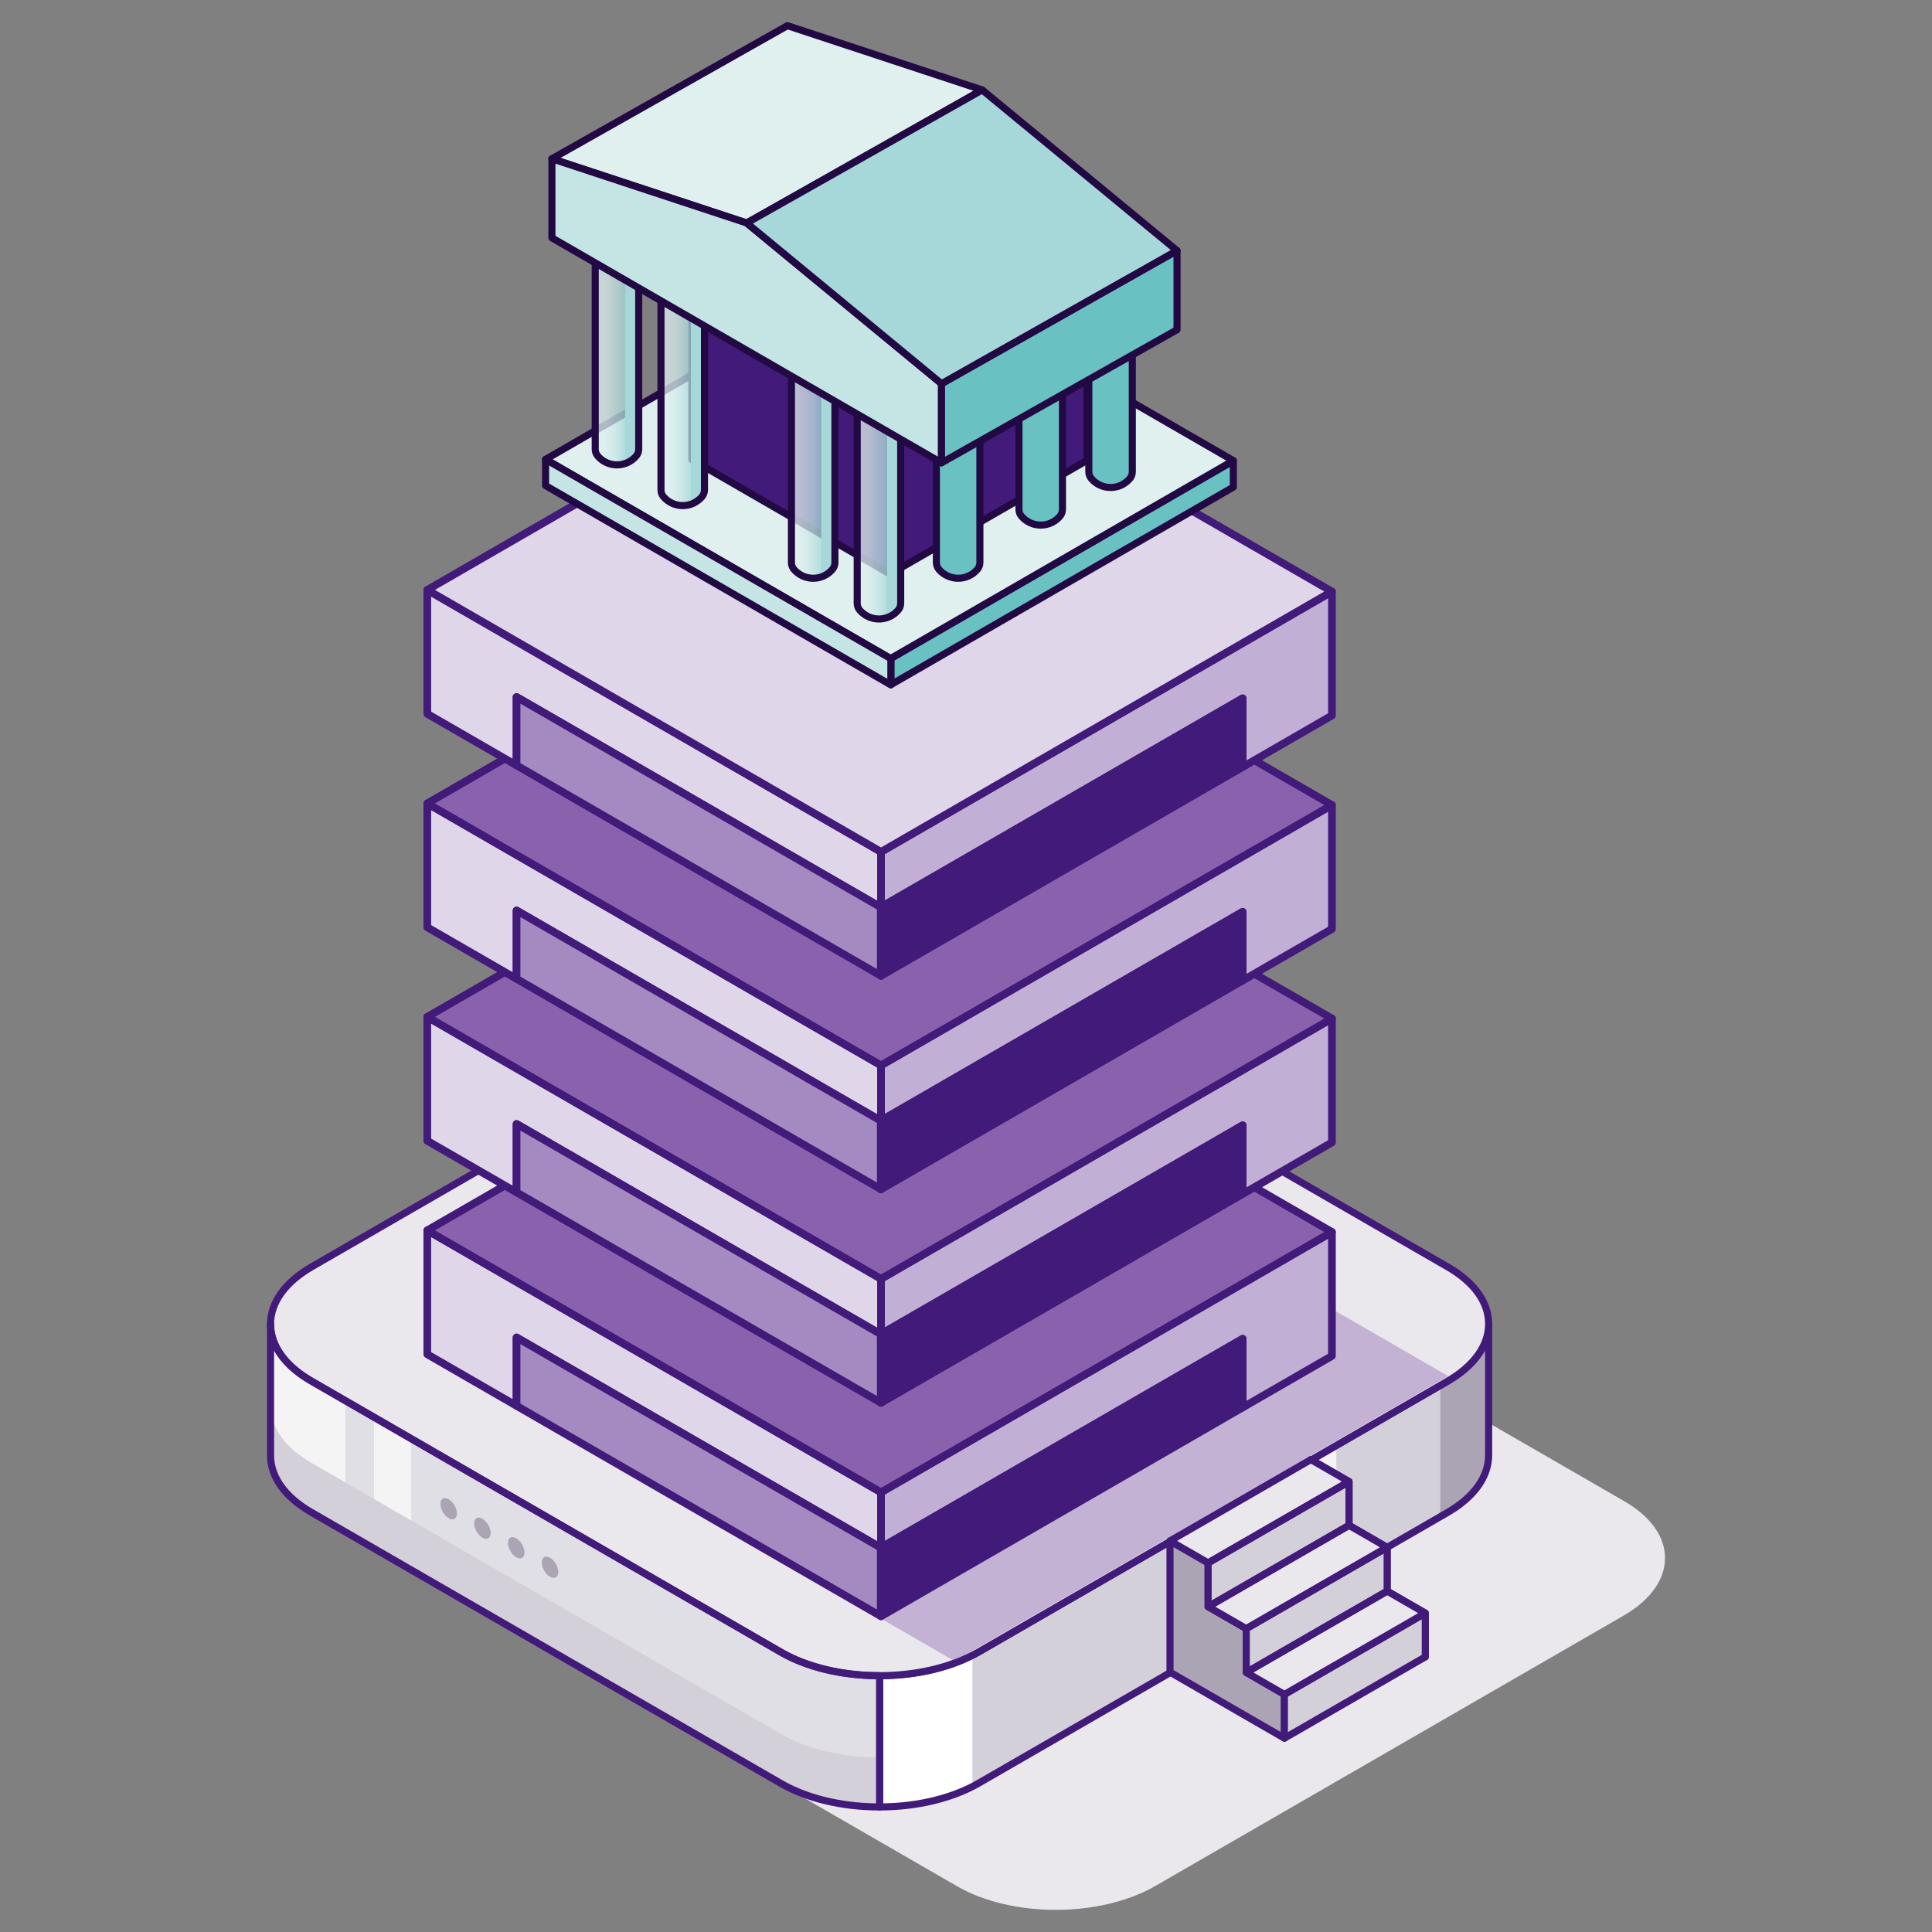 <?xml version="1.0" encoding="UTF-8"?>
<svg xmlns="http://www.w3.org/2000/svg" xmlns:xlink="http://www.w3.org/1999/xlink" viewBox="0 0 339.531 339.531">
  <rect x="0" y="0" width="339.531" height="339.531" fill="#808080" stroke="none"/>
  <defs>
    <style>
      .cls-1 {
        fill: none;
      }

      .cls-2 {
        fill: #bee2e2;
      }

      .cls-3 {
        fill: #dbeeed;
      }

      .cls-4 {
        fill: #f4f4f5;
      }

      .cls-5 {
        fill: #b9e0e0;
      }

      .cls-6 {
        fill: #d4ebea;
      }

      .cls-7 {
        fill: #d7ecec;
      }

      .cls-8 {
        fill: #ddefee;
      }

      .cls-9 {
        fill: #b4dede;
      }

      .cls-10 {
        opacity: .3;
      }

      .cls-10, .cls-11 {
        mix-blend-mode: multiply;
      }

      .cls-12 {
        fill: #a8d9da;
      }

      .cls-13 {
        fill: #d2eaea;
      }

      .cls-14 {
        fill: #dceeed;
      }

      .cls-15 {
        fill: #683396;
      }

      .cls-16 {
        fill: #aedbdc;
      }

      .cls-17 {
        fill: #c3e4e4;
      }

      .cls-18 {
        fill: #c2e3e3;
      }

      .cls-19 {
        fill: #daeded;
      }

      .cls-20 {
        fill: #69c1c1;
      }

      .cls-21 {
        fill: #c4e5e5;
      }

      .cls-22 {
        fill: #bde1e2;
      }

      .cls-23 {
        fill: #cbe7e7;
      }

      .cls-24 {
        fill: #c6e5e5;
      }

      .cls-25 {
        fill: #cce8e8;
      }

      .cls-26 {
        isolation: isolate;
      }

      .cls-27 {
        fill: #220944;
      }

      .cls-28 {
        fill: #421a79;
      }

      .cls-29 {
        fill: #bbe1e1;
      }

      .cls-30 {
        fill: #c9e6e6;
      }

      .cls-31 {
        clip-path: url(#clippath-1);
      }

      .cls-32 {
        clip-path: url(#clippath-3);
      }

      .cls-33 {
        clip-path: url(#clippath-2);
      }

      .cls-34 {
        fill: #aba4b5;
      }

      .cls-35 {
        fill: #a6d8d9;
      }

      .cls-36 {
        fill: #a58ac1;
      }

      .cls-37 {
        fill: #b6dfdf;
      }

      .cls-38 {
        fill: #b0dcdd;
      }

      .cls-39 {
        fill: #fff;
      }

      .cls-40 {
        fill: #eae8ed;
      }

      .cls-41 {
        fill: #daeeed;
      }

      .cls-42 {
        fill: #cee8e8;
      }

      .cls-43 {
        fill: #b2ddde;
      }

      .cls-44 {
        fill: #dff0ef;
      }

      .cls-45 {
        fill: #d3ebea;
      }

      .cls-46 {
        fill: #aadadb;
      }

      .cls-47 {
        fill: #e0f0ef;
      }

      .cls-48 {
        fill: #8961ac;
      }

      .cls-49 {
        fill: #e0dfe5;
      }

      .cls-50 {
        fill: #cae7e7;
      }

      .cls-51 {
        fill: #d6eceb;
      }

      .cls-52 {
        fill: #d4d0d9;
      }

      .cls-53 {
        fill: #d1eae9;
      }

      .cls-54 {
        fill: #dfefee;
      }

      .cls-55 {
        fill: #d7eceb;
      }

      .cls-56 {
        fill: #deefee;
      }

      .cls-57 {
        fill: #b8dfe0;
      }

      .cls-58 {
        fill: #c4e5e4;
      }

      .cls-59 {
        fill: #acdbdb;
      }

      .cls-60 {
        fill: #d8edec;
      }

      .cls-61 {
        fill: #c7e6e6;
      }

      .cls-62 {
        fill: #cfe9e8;
      }

      .cls-63 {
        fill: #d0e9e9;
      }

      .cls-64 {
        fill: #dfd6e9;
      }

      .cls-65 {
        fill: #c0e3e3;
      }

      .cls-66 {
        clip-path: url(#clippath);
      }

      .cls-67 {
        fill: #c1afd5;
      }

      .cls-68 {
        fill: #d9edec;
      }

      .cls-69 {
        fill: #d5ebeb;
      }
    </style>
    <clipPath id="clippath">
      <path class="cls-1" d="M146.292,100.063l-0.0 0c-1.774,2.083-4.991,2.083-6.765,0l-0-0c-.283-.333-.439-.755-.439-1.192v-37.962h7.643v37.962c0,.437-.156.86-.439,1.192Z"/>
    </clipPath>
    <clipPath id="clippath-1">
      <path class="cls-1" d="M157.848,107.221l-0.0 0c-1.774,2.083-4.991,2.083-6.765,0l-0-0c-.283-.333-.439-.755-.439-1.192v-37.962h7.643v37.962c0,.437-.156.86-.439,1.192Z"/>
    </clipPath>
    <clipPath id="clippath-2">
      <path class="cls-1" d="M123.365,87.295l-0.0 0c-1.774,2.083-4.991,2.083-6.765,0l-0-0c-.283-.333-.439-.755-.439-1.192v-37.962h7.643v37.962c0,.437-.156.86-.439,1.192Z"/>
    </clipPath>
    <clipPath id="clippath-3">
      <path class="cls-1" d="M111.809,80.138l-0.0 0c-1.774,2.083-4.991,2.083-6.765,0l-0-0c-.283-.333-.439-.755-.439-1.192v-37.962h7.643v37.962c0,.437-.156.86-.439,1.192Z"/>
    </clipPath>
  </defs>
  <g class="cls-26">
    <g id="Hero">
      <g>
        <g id="Building_stack_purple_base">
          <g class="cls-11">
            <polygon class="cls-40" points="256.866 270.59 249.466 274.862 256.912 279.162 249.512 283.434 256.958 287.733 249.558 292.005 242.113 287.706 234.666 283.407 227.221 279.108 234.62 274.836 242.02 270.564 249.42 266.291 256.866 270.59"/>
          </g>
          <g class="cls-11">
            <path class="cls-40" d="M78.543,273.869c0,3.62,2.385,7.23,7.155,9.983l2.64,1.527,79.903,46.135c4.779,2.753,11.058,4.129,17.336,4.129,6.307-.009,12.623-1.414,17.449-4.195l79.799-46.069,2.526-1.461c4.836-2.79,7.259-6.448,7.259-10.105,0-3.62-2.376-7.23-7.146-9.983l-82.552-47.653c-4.779-2.762-11.048-4.139-17.336-4.129-6.307.009-12.623,1.404-17.449,4.195l-82.325,47.531c-4.836,2.79-7.259,6.448-7.259,10.096Z"/>
          </g>
          <path class="cls-52" d="M154.581,294.488v23.067c6.307-.009,12.623-1.414,17.449-4.195l11.18-6.458,37.057-21.39,1.414-.82,7.843-4.525,5.326-3.073,9.757-5.637,9.747-5.628c4.836-2.79,7.259-6.448,7.259-10.106v-23.067c0,3.658-2.423,7.315-7.259,10.105l-2.526,1.461-7.221,4.167-9.757,5.637-5.326,3.073-7.843,4.525-1.414.82-37.057,21.39-11.18,6.457c-4.827,2.781-11.143,4.185-17.449,4.195Z"/>
          <path class="cls-34" d="M254.355,242.762l-1.244.719v23.067l1.244-.718c4.836-2.79,7.259-6.448,7.259-10.106v-23.067c0,3.657-2.423,7.315-7.259,10.105Z"/>
          <path class="cls-39" d="M154.584,294.489v23.062c5.815-.008,11.653-1.205,16.302-3.577v-23.07c-4.649,2.371-10.487,3.577-16.302,3.585Z"/>
          <polygon class="cls-4" points="229.525 257.101 229.525 280.169 234.851 277.095 234.851 254.028 229.525 257.101"/>
          <path class="cls-28" d="M154.578,318.177c-.165,0-.323-.066-.44-.183-.117-.117-.183-.275-.183-.441v-23.068c0-.344.278-.623.623-.623,6.467-.01,12.553-1.471,17.139-4.112l82.325-47.53c4.48-2.585,6.948-5.982,6.948-9.566,0-.344.279-.623.623-.623s.623.279.623.623v23.067c0,4.048-2.689,7.829-7.571,10.646l-82.326,47.53c-4.771,2.749-11.078,4.269-17.76,4.279h-.001ZM155.202,295.104v21.821c6.234-.1,12.077-1.55,16.514-4.106l82.325-47.53c4.48-2.585,6.947-5.983,6.947-9.566v-18.405c-1.241,2.243-3.385,4.287-6.324,5.983l-2.526,1.461-79.8,46.069c-4.623,2.664-10.688,4.173-17.137,4.273Z"/>
          <path class="cls-40" d="M47.545,232.711c0,3.62,2.385,7.23,7.155,9.983l2.64,1.527,79.903,46.135c4.779,2.753,11.058,4.129,17.336,4.129,6.307-.009,12.623-1.414,17.449-4.195l79.799-46.069,2.526-1.461c4.836-2.79,7.259-6.448,7.259-10.105s-2.376-7.23-7.146-9.983l-82.552-47.653c-4.779-2.762-11.048-4.139-17.336-4.129-6.307.009-12.623,1.404-17.449,4.195l-82.325,47.531c-4.836,2.79-7.259,6.448-7.259,10.096Z"/>
          <path class="cls-52" d="M47.545,232.711v23.067c0,3.62,2.385,7.23,7.155,9.983l82.542,47.662c4.779,2.753,11.058,4.129,17.336,4.129v-23.068c-6.278,0-12.557-1.376-17.336-4.129l-79.903-46.135-2.64-1.527c-4.77-2.753-7.155-6.363-7.155-9.983Z"/>
          <path class="cls-49" d="M47.548,232.713v23.068c0,3.62,2.385,7.23,7.155,9.983l5.986,3.46,5.053,2.913,6.523,3.771,64.98,37.519c2.027,1.159,4.308,2.074,6.75,2.753,3.328.915,6.957,1.376,10.586,1.376v-23.067c-3.629,0-7.259-.462-10.586-1.386-2.442-.66-4.723-1.583-6.75-2.743l-64.98-37.519-6.523-3.771-5.053-2.913-3.347-1.933-2.64-1.527c-4.77-2.753-7.155-6.363-7.155-9.983Z"/>
          <path class="cls-4" d="M47.548,232.713v23.068c0,3.62,2.385,7.23,7.155,9.983l5.986,3.46v-23.068s-3.347-1.933-3.347-1.933l-2.64-1.527c-4.77-2.753-7.155-6.363-7.155-9.983Z"/>
          <polygon class="cls-4" points="65.742 249.069 65.742 272.137 72.265 275.908 72.265 252.84 65.742 249.069"/>
          <g class="cls-11">
            <path class="cls-52" d="M47.548,247.08v8.701c0,3.62,2.385,7.23,7.155,9.983l82.542,47.663c4.779,2.753,11.058,4.129,17.336,4.129v-8.701c-6.278,0-12.557-1.376-17.336-4.129l-79.903-46.135-2.64-1.527c-4.77-2.753-7.155-6.363-7.155-9.983Z"/>
          </g>
          <path class="cls-28" d="M154.578,318.177c-6.664,0-12.931-1.496-17.647-4.213l-82.542-47.662c-4.815-2.779-7.467-6.516-7.467-10.523v-23.068c0-.344.279-.623.623-.623s.623.279.623.623c0,3.543,2.431,6.897,6.844,9.444l2.64,1.527,79.902,46.136c4.53,2.609,10.576,4.045,17.025,4.045.344,0,.623.279.623.623v23.068c0,.344-.279.623-.623.623ZM48.168,237.355v18.423c0,3.543,2.431,6.897,6.844,9.444l82.542,47.662c4.383,2.525,10.187,3.952,16.401,4.041v-21.82c-6.43-.091-12.454-1.577-17.024-4.208l-82.543-47.663c-2.885-1.666-4.993-3.674-6.22-5.879Z"/>
          <path class="cls-28" d="M154.579,295.11c-6.664,0-12.931-1.496-17.648-4.212l-82.543-47.663c-4.815-2.779-7.467-6.516-7.467-10.523,0-4.041,2.689-7.818,7.571-10.635l82.326-47.531c4.755-2.749,11.062-4.269,17.76-4.278h.069c6.637,0,12.878,1.495,17.581,4.213l82.551,47.654c4.809,2.775,7.458,6.512,7.458,10.523,0,4.048-2.689,7.828-7.571,10.645l-2.526,1.461-79.8,46.069c-4.771,2.749-11.078,4.269-17.76,4.279ZM154.646,171.513h-.067c-6.482.009-12.569,1.469-17.138,4.111l-82.326,47.531c-4.48,2.585-6.947,5.979-6.947,9.556,0,3.543,2.431,6.897,6.844,9.444l2.64,1.527,79.902,46.136c4.53,2.609,10.576,4.045,17.025,4.045,6.466-.01,12.553-1.471,17.138-4.112l82.325-47.53c4.48-2.585,6.948-5.982,6.948-9.566,0-3.546-2.427-6.9-6.834-9.443l-82.551-47.654c-4.516-2.61-10.536-4.045-16.957-4.045Z"/>
          <g>
            <path class="cls-34" d="M80.304,265.987c0,.921-.651,1.293-1.454.829-.803-.464-1.454-1.586-1.454-2.508,0-.921.651-1.293,1.454-.829.803.464,1.454,1.586,1.454,2.508Z"/>
            <path class="cls-34" d="M86.24,269.415c0,.921-.651,1.293-1.454.829s-1.454-1.586-1.454-2.508c0-.921.651-1.293,1.454-.829.803.464,1.454,1.586,1.454,2.508Z"/>
            <path class="cls-34" d="M92.177,272.842c0,.921-.651,1.293-1.454.829-.803-.464-1.454-1.586-1.454-2.508,0-.921.651-1.293,1.454-.829.803.464,1.454,1.586,1.454,2.508Z"/>
            <path class="cls-34" d="M98.113,276.269c0,.921-.651,1.293-1.454.829s-1.454-1.586-1.454-2.508c0-.921.651-1.293,1.454-.829s1.454,1.586,1.454,2.508Z"/>
          </g>
          <g>
            <polygon class="cls-34" points="212.319 274.666 212.319 282.356 219.021 286.225 219.021 293.915 225.722 297.783 225.722 305.474 219.021 301.604 212.319 297.736 205.618 293.866 205.618 286.177 205.618 278.487 205.618 270.797 212.319 274.666"/>
            <path class="cls-28" d="M225.722,306.097c-.108,0-.215-.028-.312-.084l-20.104-11.608c-.193-.111-.312-.317-.312-.54v-23.069c0-.222.119-.429.312-.54.193-.112.43-.112.623,0l6.701,3.868c.193.111.312.317.312.54v7.33l6.39,3.689c.193.111.312.317.312.54v7.33l6.39,3.688c.193.111.312.317.312.54v7.691c0,.222-.119.429-.312.54-.097.056-.204.084-.312.084ZM206.241,293.506l18.857,10.888v-6.252l-6.39-3.688c-.193-.111-.312-.317-.312-.54v-7.33l-6.39-3.689c-.193-.111-.312-.317-.312-.54v-7.33l-5.454-3.148v21.63Z"/>
            <g>
              <path class="cls-28" d="M243.779,287.938c-.108,0-.215-.028-.312-.084l-6.701-3.869c-.193-.111-.312-.317-.312-.54v-7.69c0-.222.119-.429.312-.54.193-.112.43-.112.623,0l6.701,3.869c.193.111.312.317.312.54v7.69c0,.222-.119.429-.312.54-.097.056-.204.084-.312.084ZM237.701,283.086l5.454,3.149v-6.251l-5.454-3.149v6.251Z"/>
              <path class="cls-28" d="M250.48,291.807c-.108,0-.215-.028-.312-.084l-6.702-3.868c-.193-.111-.312-.317-.312-.54v-7.69c0-.222.119-.429.312-.54.193-.112.43-.112.623,0l6.702,3.868c.193.111.312.317.312.54v7.69c0,.222-.119.429-.312.54-.097.056-.204.084-.312.084ZM244.402,286.955l5.455,3.148v-6.251l-5.455-3.148v6.251Z"/>
              <path class="cls-28" d="M237.077,284.069c-.108,0-.215-.028-.312-.084l-6.702-3.869c-.193-.111-.312-.317-.312-.54v-7.69c0-.222.119-.429.312-.54.193-.112.43-.112.623,0l6.702,3.869c.193.111.312.317.312.54v7.69c0,.222-.119.429-.312.54-.097.056-.204.084-.312.084ZM230.999,279.217l5.455,3.149v-6.251l-5.455-3.149v6.251Z"/>
              <path class="cls-28" d="M243.779,280.249c-.108,0-.215-.028-.312-.084l-6.701-3.869c-.193-.111-.312-.317-.312-.54v-7.69c0-.222.119-.429.312-.54.193-.112.43-.112.623,0l6.701,3.869c.193.111.312.317.312.54v7.69c0,.222-.119.429-.312.54-.097.056-.204.084-.312.084ZM237.701,275.396l5.454,3.149v-6.251l-5.454-3.149v6.251Z"/>
              <path class="cls-28" d="M237.077,276.379c-.108,0-.215-.028-.312-.084l-6.702-3.869c-.193-.111-.312-.317-.312-.54v-7.69c0-.222.119-.429.312-.54.193-.112.43-.112.623,0l6.702,3.869c.193.111.312.317.312.54v7.69c0,.222-.119.429-.312.54-.097.056-.204.084-.312.084ZM230.999,271.527l5.455,3.149v-6.251l-5.455-3.149v6.251Z"/>
              <path class="cls-28" d="M237.077,268.689c-.108,0-.215-.028-.312-.084l-6.702-3.869c-.193-.111-.312-.317-.312-.54v-7.69c0-.222.119-.429.312-.54.193-.112.43-.112.623,0l6.702,3.869c.193.111.312.317.312.54v7.69c0,.222-.119.429-.312.54-.097.056-.204.084-.312.084ZM230.999,263.837l5.455,3.149v-6.251l-5.455-3.149v6.251Z"/>
            </g>
            <polygon class="cls-52" points="225.722 305.474 250.48 291.184 250.48 283.494 225.722 297.784 225.722 305.474"/>
            <polygon class="cls-52" points="219.021 293.915 219.021 286.225 243.779 271.935 243.779 279.625 219.021 293.915"/>
            <polygon class="cls-52" points="212.319 282.356 237.077 268.066 237.077 260.376 212.319 274.666 212.319 282.356"/>
            <path class="cls-28" d="M225.722,306.097c-.108,0-.215-.028-.312-.084-.193-.111-.312-.317-.312-.54v-7.69c0-.222.119-.429.312-.54l24.758-14.29c.193-.112.43-.112.623,0,.193.111.312.317.312.54v7.69c0,.222-.119.429-.312.54l-24.758,14.29c-.097.056-.204.084-.312.084ZM226.345,298.144v6.251l23.511-13.57v-6.251l-23.511,13.57Z"/>
            <polygon class="cls-40" points="225.722 297.784 250.48 283.494 243.779 279.625 219.021 293.915 225.722 297.784"/>
            <polygon class="cls-40" points="219.021 286.225 243.779 271.935 237.077 268.066 212.319 282.356 219.021 286.225"/>
            <polygon class="cls-40" points="212.319 274.666 237.077 260.376 230.376 256.507 205.618 270.797 212.319 274.666"/>
            <path class="cls-28" d="M225.722,298.407c-.108,0-.215-.028-.312-.084l-6.702-3.869c-.193-.111-.312-.317-.312-.54s.119-.429.312-.54l24.758-14.29c.193-.112.43-.112.623,0l6.702,3.868c.193.111.312.317.312.54s-.119.429-.312.54l-24.758,14.29c-.097.056-.204.084-.312.084ZM220.267,293.915l5.455,3.149,23.511-13.57-5.454-3.148-23.511,13.57Z"/>
            <path class="cls-28" d="M219.02,294.538c-.108,0-.215-.028-.312-.084-.193-.111-.312-.317-.312-.54v-7.69c0-.222.119-.429.312-.54l24.758-14.29c.193-.112.43-.112.623,0,.193.111.312.317.312.54v7.69c0,.222-.119.429-.312.54l-24.758,14.29c-.097.056-.204.084-.312.084ZM219.644,286.584v6.251l23.511-13.57v-6.251l-23.511,13.57Z"/>
            <path class="cls-28" d="M219.02,286.848c-.108,0-.215-.028-.312-.084l-6.701-3.869c-.193-.111-.312-.317-.312-.54s.119-.429.312-.54l24.758-14.29c.193-.112.43-.112.623,0l6.701,3.869c.193.111.312.317.312.54s-.119.429-.312.54l-24.758,14.29c-.097.056-.204.084-.312.084ZM213.566,282.356l5.454,3.149,23.511-13.57-5.454-3.149-23.511,13.57Z"/>
            <path class="cls-28" d="M212.319,282.979c-.108,0-.215-.028-.312-.084-.193-.111-.312-.317-.312-.54v-7.69c0-.222.119-.429.312-.54l24.758-14.29c.193-.112.43-.112.623,0,.193.111.312.317.312.54v7.69c0,.222-.119.429-.312.54l-24.758,14.29c-.097.056-.204.084-.312.084ZM212.943,275.025v6.251l23.511-13.57v-6.251l-23.511,13.57Z"/>
            <path class="cls-28" d="M212.319,275.289c-.108,0-.215-.028-.312-.084l-6.701-3.868c-.193-.111-.312-.317-.312-.54s.119-.429.312-.54l24.758-14.29c.193-.112.43-.112.623,0l6.702,3.869c.193.111.312.317.312.54s-.119.429-.312.54l-24.758,14.29c-.097.056-.204.084-.312.084ZM206.865,270.797l5.454,3.148,23.511-13.57-5.455-3.149-23.511,13.57Z"/>
          </g>
          <g class="cls-10">
            <polygon class="cls-15" points="134.391 272.654 221.141 222.568 254.518 241.838 167.767 291.924 134.391 272.654"/>
          </g>
        </g>
        <g id="Building_stack_purple">
          <g>
            <polygon class="cls-64" points="154.834 262.263 154.834 284.046 154.783 284.017 154.783 271.993 105.918 243.788 90.782 235.044 90.782 247.061 75.093 238.005 75.093 216.228 93.953 227.113 154.834 262.263"/>
            <path class="cls-28" d="M154.834,284.722c-.115,0-.231-.03-.335-.089-.21-.12-.391-.373-.391-.615v-11.634l-62.651-36.17v10.847c0,.241-.129.464-.338.584-.209.122-.466.122-.675,0l-15.689-9.056c-.209-.12-.338-.343-.338-.584v-21.776c0-.241.129-.464.338-.584.209-.122.466-.122.675,0l79.742,46.034c.209.12.338.343.338.584v21.784c0,.241-.128.463-.336.584-.106.061-.222.092-.339.092ZM90.782,234.369c.117,0,.233.03.338.091l63.04,36.395v-8.202l-78.391-45.254v20.217l14.338,8.276v-10.847c0-.241.129-.464.338-.584.105-.061.221-.091.338-.091Z"/>
          </g>
          <g>
            <polygon class="cls-67" points="234.074 216.511 234.074 238.295 218.386 247.351 218.386 235.276 203.249 244.02 154.834 271.965 154.834 262.263 215.215 227.403 234.074 216.511"/>
            <path class="cls-28" d="M154.834,272.64c-.117,0-.233-.03-.338-.091-.209-.12-.338-.343-.338-.584v-9.702c0-.241.129-.464.338-.584l79.24-45.752c.209-.122.466-.122.675,0,.209.12.338.343.338.584v21.784c0,.241-.129.464-.338.584l-15.689,9.056c-.209.122-.466.122-.675,0-.209-.12-.338-.343-.338-.584v-10.905l-62.538,36.103c-.105.061-.221.091-.338.091ZM155.51,262.652v8.143l62.538-36.103c.209-.122.466-.122.675,0,.209.12.338.343.338.584v10.905l14.338-8.276v-20.225l-77.889,44.972Z"/>
          </g>
          <g>
            <polygon class="cls-36" points="154.783 271.993 154.783 284.017 90.782 247.061 90.782 235.044 105.918 243.788 154.783 271.993"/>
            <path class="cls-28" d="M154.783,284.693c-.117,0-.233-.03-.338-.091l-64.002-36.956c-.209-.12-.338-.343-.338-.584v-12.017c0-.241.129-.464.338-.584.209-.122.466-.122.675,0l64.002,36.95c.209.12.338.343.338.584v12.023c0,.241-.129.464-.338.584-.105.061-.221.091-.338.091ZM91.457,246.671l62.651,36.176v-10.464l-62.651-36.17v10.458Z"/>
          </g>
          <g>
            <polygon class="cls-28" points="218.386 235.276 218.386 247.351 154.834 284.046 154.834 271.965 203.249 244.02 218.386 235.276"/>
            <path class="cls-28" d="M154.834,284.722c-.117,0-.233-.03-.338-.091-.209-.12-.338-.343-.338-.584v-12.082c0-.241.129-.464.338-.584l63.551-36.689c.209-.122.466-.122.675,0,.209.12.338.343.338.584v12.075c0,.241-.129.464-.338.584l-63.551,36.696c-.105.061-.221.091-.338.091ZM155.51,272.354v10.523l62.2-35.916v-10.515l-62.2,35.909Z"/>
          </g>
          <g>
            <polygon class="cls-48" points="234.077 216.514 215.216 227.405 154.832 262.262 93.952 227.115 75.09 216.224 154.336 170.471 234.077 216.514"/>
            <path class="cls-28" d="M154.832,262.937c-.117,0-.233-.03-.338-.091l-79.742-46.038c-.209-.12-.338-.343-.338-.584s.129-.464.338-.584l79.246-45.753c.209-.122.466-.122.675,0l79.742,46.042c.209.12.338.343.338.584s-.129.464-.338.584l-79.246,45.748c-.105.061-.221.091-.338.091ZM76.441,216.224l78.391,45.258,77.895-44.968-78.391-45.262-77.895,44.973Z"/>
          </g>
          <g>
            <polygon class="cls-64" points="154.834 224.745 154.834 246.528 154.783 246.499 154.783 234.475 105.918 206.27 90.782 197.526 90.782 209.542 75.093 200.486 75.093 178.71 93.953 189.595 154.834 224.745"/>
            <path class="cls-28" d="M154.834,247.204c-.115,0-.231-.03-.335-.089-.21-.12-.391-.373-.391-.615v-11.634l-62.651-36.17v10.847c0,.241-.129.464-.338.584-.209.122-.466.122-.675,0l-15.689-9.056c-.209-.12-.338-.343-.338-.584v-21.776c0-.241.129-.464.338-.584.209-.122.466-.122.675,0l79.742,46.034c.209.12.338.343.338.584v21.784c0,.241-.128.463-.336.584-.106.061-.222.092-.339.092ZM90.782,196.85c.117,0,.233.03.338.091l63.04,36.395v-8.202l-78.391-45.254v20.217l14.338,8.276v-10.847c0-.241.129-.464.338-.584.105-.061.221-.091.338-.091Z"/>
          </g>
          <g>
            <polygon class="cls-67" points="234.074 178.993 234.074 200.777 218.386 209.833 218.386 197.758 203.249 206.502 154.834 234.446 154.834 224.745 215.215 189.885 234.074 178.993"/>
            <path class="cls-28" d="M154.834,235.122c-.117,0-.233-.03-.338-.091-.209-.12-.338-.343-.338-.584v-9.702c0-.241.129-.464.338-.584l79.24-45.752c.209-.122.466-.122.675,0,.209.12.338.343.338.584v21.784c0,.241-.129.464-.338.584l-15.689,9.056c-.209.122-.466.122-.675,0-.209-.12-.338-.343-.338-.584v-10.905l-62.538,36.103c-.105.061-.221.091-.338.091ZM155.51,225.134v8.143l62.538-36.103c.209-.122.466-.122.675,0,.209.12.338.343.338.584v10.905l14.338-8.276v-20.225l-77.889,44.972Z"/>
          </g>
          <g>
            <polygon class="cls-36" points="154.783 234.475 154.783 246.499 90.782 209.542 90.782 197.526 105.918 206.27 154.783 234.475"/>
            <path class="cls-28" d="M154.783,247.174c-.117,0-.233-.03-.338-.091l-64.002-36.956c-.209-.12-.338-.343-.338-.584v-12.017c0-.241.129-.464.338-.584.209-.122.466-.122.675,0l64.002,36.95c.209.12.338.343.338.584v12.023c0,.241-.129.464-.338.584-.105.061-.221.091-.338.091ZM91.457,209.153l62.651,36.176v-10.464l-62.651-36.17v10.458Z"/>
          </g>
          <g>
            <polygon class="cls-28" points="218.386 197.758 218.386 209.833 154.834 246.528 154.834 234.446 203.249 206.502 218.386 197.758"/>
            <path class="cls-28" d="M154.834,247.204c-.117,0-.233-.03-.338-.091-.209-.12-.338-.343-.338-.584v-12.082c0-.241.129-.464.338-.584l63.551-36.689c.209-.122.466-.122.675,0,.209.12.338.343.338.584v12.075c0,.241-.129.464-.338.584l-63.551,36.696c-.105.061-.221.091-.338.091ZM155.51,234.836v10.523l62.2-35.916v-10.515l-62.2,35.909Z"/>
          </g>
          <g>
            <polygon class="cls-48" points="234.077 178.996 215.216 189.887 154.832 224.744 93.952 189.597 75.09 178.706 154.336 132.953 234.077 178.996"/>
            <path class="cls-28" d="M154.832,225.419c-.117,0-.233-.03-.338-.091l-79.742-46.038c-.209-.12-.338-.343-.338-.584s.129-.464.338-.584l79.246-45.753c.209-.122.466-.122.675,0l79.742,46.042c.209.12.338.343.338.584s-.129.464-.338.584l-79.246,45.748c-.105.061-.221.091-.338.091ZM76.441,178.706l78.391,45.258,77.895-44.969-78.391-45.262-77.895,44.973Z"/>
          </g>
          <g>
            <polygon class="cls-64" points="154.834 187.226 154.834 209.01 154.783 208.981 154.783 196.957 105.918 168.752 90.782 160.008 90.782 172.024 75.093 162.968 75.093 141.192 93.953 152.076 154.834 187.226"/>
            <path class="cls-28" d="M154.834,209.685c-.115,0-.231-.03-.335-.089-.21-.12-.391-.373-.391-.615v-11.634l-62.651-36.17v10.847c0,.241-.129.464-.338.584-.209.122-.466.122-.675,0l-15.689-9.056c-.209-.12-.338-.343-.338-.584v-21.776c0-.241.129-.464.338-.584.209-.122.466-.122.675,0l79.742,46.034c.209.12.338.343.338.584v21.784c0,.241-.128.463-.336.584-.106.061-.222.092-.339.092ZM90.782,159.332c.117,0,.233.03.338.091l63.04,36.395v-8.202l-78.391-45.254v20.217l14.338,8.276v-10.847c0-.241.129-.464.338-.584.105-.061.221-.091.338-.091Z"/>
          </g>
          <g>
            <polygon class="cls-67" points="234.074 141.475 234.074 163.258 218.386 172.314 218.386 160.24 203.249 168.984 154.834 196.928 154.834 187.226 215.215 152.367 234.074 141.475"/>
            <path class="cls-28" d="M154.834,197.604c-.117,0-.233-.03-.338-.091-.209-.12-.338-.343-.338-.584v-9.702c0-.241.129-.464.338-.584l79.24-45.752c.209-.122.466-.122.675,0,.209.12.338.343.338.584v21.784c0,.241-.129.464-.338.584l-15.689,9.056c-.209.122-.466.122-.675,0-.209-.12-.338-.343-.338-.584v-10.905l-62.538,36.103c-.105.061-.221.091-.338.091ZM155.51,187.616v8.143l62.538-36.103c.209-.122.466-.122.675,0,.209.12.338.343.338.584v10.905l14.338-8.276v-20.225l-77.889,44.972Z"/>
          </g>
          <g>
            <polygon class="cls-36" points="154.783 196.957 154.783 208.981 90.782 172.024 90.782 160.008 105.918 168.752 154.783 196.957"/>
            <path class="cls-28" d="M154.783,209.656c-.117,0-.233-.03-.338-.091l-64.002-36.956c-.209-.12-.338-.343-.338-.584v-12.017c0-.241.129-.464.338-.584.209-.122.466-.122.675,0l64.002,36.95c.209.12.338.343.338.584v12.023c0,.241-.129.464-.338.584-.105.061-.221.091-.338.091ZM91.457,171.635l62.651,36.176v-10.464l-62.651-36.17v10.458Z"/>
          </g>
          <g>
            <polygon class="cls-28" points="218.386 160.24 218.386 172.314 154.834 209.01 154.834 196.928 203.249 168.984 218.386 160.24"/>
            <path class="cls-28" d="M154.834,209.685c-.117,0-.233-.03-.338-.091-.209-.12-.338-.343-.338-.584v-12.082c0-.241.129-.464.338-.584l63.551-36.689c.209-.122.466-.122.675,0,.209.12.338.343.338.584v12.075c0,.241-.129.464-.338.584l-63.551,36.696c-.105.061-.221.091-.338.091ZM155.51,197.318v10.523l62.2-35.916v-10.515l-62.2,35.909Z"/>
          </g>
          <g>
            <polygon class="cls-48" points="234.077 141.478 215.216 152.369 154.832 187.226 93.952 152.079 75.09 141.188 154.336 95.435 234.077 141.478"/>
            <path class="cls-28" d="M154.832,187.901c-.117,0-.233-.03-.338-.091l-79.742-46.038c-.209-.12-.338-.343-.338-.584s.129-.464.338-.584l79.246-45.753c.209-.122.466-.122.675,0l79.742,46.042c.209.12.338.343.338.584s-.129.464-.338.584l-79.246,45.748c-.105.061-.221.091-.338.091ZM76.441,141.188l78.391,45.258,77.895-44.968-78.391-45.262-77.895,44.973Z"/>
          </g>
          <g>
            <polygon class="cls-64" points="154.834 149.708 154.834 171.492 154.783 171.463 154.783 159.439 105.918 131.233 90.782 122.489 90.782 134.506 75.093 125.45 75.093 103.674 93.953 114.558 154.834 149.708"/>
            <path class="cls-28" d="M154.834,172.167c-.115,0-.231-.03-.335-.089-.21-.12-.391-.373-.391-.615v-11.634l-62.651-36.17v10.847c0,.241-.129.464-.338.584-.209.122-.466.122-.675,0l-15.689-9.056c-.209-.12-.338-.343-.338-.584v-21.776c0-.241.129-.464.338-.584.209-.122.466-.122.675,0l79.742,46.034c.209.12.338.343.338.584v21.784c0,.241-.128.463-.336.584-.106.061-.222.092-.339.092ZM90.782,121.814c.117,0,.233.03.338.091l63.04,36.395v-8.202l-78.391-45.254v20.217l14.338,8.276v-10.847c0-.241.129-.464.338-.584.105-.061.221-.091.338-.091Z"/>
          </g>
          <g>
            <polygon class="cls-67" points="234.074 103.957 234.074 125.74 218.386 134.796 218.386 122.722 203.249 131.466 154.834 159.41 154.834 149.708 215.215 114.848 234.074 103.957"/>
            <path class="cls-28" d="M154.834,160.085c-.117,0-.233-.03-.338-.091-.209-.12-.338-.343-.338-.584v-9.702c0-.241.129-.464.338-.584l79.24-45.752c.209-.122.466-.122.675,0,.209.12.338.343.338.584v21.784c0,.241-.129.464-.338.584l-15.689,9.056c-.209.122-.466.122-.675,0-.209-.12-.338-.343-.338-.584v-10.905l-62.538,36.103c-.105.061-.221.091-.338.091ZM155.51,150.098v8.143l62.538-36.103c.209-.122.466-.122.675,0,.209.12.338.343.338.584v10.905l14.338-8.276v-20.225l-77.889,44.972Z"/>
          </g>
          <g>
            <polygon class="cls-36" points="154.783 159.439 154.783 171.463 90.782 134.506 90.782 122.489 105.918 131.233 154.783 159.439"/>
            <path class="cls-28" d="M154.783,172.138c-.117,0-.233-.03-.338-.091l-64.002-36.956c-.209-.12-.338-.343-.338-.584v-12.017c0-.241.129-.464.338-.584.209-.122.466-.122.675,0l64.002,36.95c.209.12.338.343.338.584v12.023c0,.241-.129.464-.338.584-.105.061-.221.091-.338.091ZM91.457,134.117l62.651,36.176v-10.464l-62.651-36.17v10.458Z"/>
          </g>
          <g>
            <polygon class="cls-28" points="218.386 122.722 218.386 134.796 154.834 171.492 154.834 159.41 203.249 131.466 218.386 122.722"/>
            <path class="cls-28" d="M154.834,172.167c-.117,0-.233-.03-.338-.091-.209-.12-.338-.343-.338-.584v-12.082c0-.241.129-.464.338-.584l63.551-36.689c.209-.122.466-.122.675,0,.209.12.338.343.338.584v12.075c0,.241-.129.464-.338.584l-63.551,36.696c-.105.061-.221.091-.338.091ZM155.51,159.8v10.523l62.2-35.916v-10.515l-62.2,35.909Z"/>
          </g>
          <g>
            <polygon class="cls-64" points="234.077 103.96 215.216 114.851 154.832 149.708 93.952 114.561 75.09 103.67 154.336 57.917 234.077 103.96"/>
            <path class="cls-28" d="M154.832,150.383c-.117,0-.233-.03-.338-.091l-79.742-46.038c-.209-.12-.338-.343-.338-.584s.129-.464.338-.584l79.246-45.753c.209-.122.466-.122.675,0l79.742,46.042c.209.12.338.343.338.584s-.129.464-.338.584l-79.246,45.749c-.105.061-.221.091-.338.091ZM76.441,103.67l78.391,45.258,77.895-44.969-78.391-45.262-77.895,44.973Z"/>
          </g>
        </g>
        <g id="Banking_teal">
          <g>
            <polygon class="cls-20" points="216.748 85.605 156.561 120.33 156.561 115.719 216.748 80.993 216.748 85.605"/>
            <path class="cls-27" d="M156.561,120.954c-.108,0-.216-.028-.312-.084-.193-.111-.312-.317-.312-.54v-4.611c0-.222.119-.429.312-.54l60.187-34.726c.193-.112.431-.112.623,0,.193.111.312.317.312.54v4.612c0,.222-.119.429-.312.54l-60.187,34.725c-.097.056-.204.084-.312.084ZM157.184,116.079v3.171l58.94-34.006v-3.172l-58.94,34.007ZM216.748,85.605h.008-.008Z"/>
            <polygon class="cls-47" points="156.504 115.733 95.88 80.733 156.125 45.95 216.748 80.951 156.504 115.733"/>
            <path class="cls-27" d="M156.503,116.357c-.108,0-.215-.028-.312-.084l-60.623-35.001c-.193-.111-.312-.317-.312-.54s.119-.429.312-.54l60.245-34.782c.193-.112.43-.112.623,0l60.623,35c.193.111.312.317.312.54s-.119.429-.312.54l-60.245,34.783c-.097.056-.204.084-.312.084ZM97.127,80.733l59.376,34.281,58.998-34.063-59.376-34.28-58.998,34.062Z"/>
            <polygon class="cls-28" points="191.032 55.579 191.032 80.903 156.424 100.885 121.597 80.778 121.597 55.453 156.205 35.471 191.032 55.579"/>
            <polygon class="cls-58" points="95.88 85.341 156.561 120.365 156.561 115.754 95.88 80.73 95.88 85.341"/>
            <path class="cls-27" d="M156.561,120.988c-.108,0-.215-.028-.312-.084l-60.681-35.024c-.193-.111-.312-.317-.312-.54v-4.612c0-.222.119-.429.312-.54.193-.112.43-.112.623,0l60.681,35.025c.193.111.312.317.312.54v4.611c0,.222-.119.429-.312.54-.097.056-.204.084-.312.084ZM96.504,84.982l59.434,34.304v-3.172l-59.434-34.305v3.173Z"/>
            <polygon class="cls-47" points="172.615 15.805 153.032 26.871 131.229 39.191 96.993 27.899 138.382 4.511 172.615 15.805"/>
            <path class="cls-27" d="M156.424,101.508c-.108,0-.215-.028-.312-.084l-34.827-20.107c-.193-.111-.312-.317-.312-.54v-25.325c0-.222.119-.429.312-.54l34.608-19.982c.193-.112.43-.112.623,0l34.827,20.108c.193.111.312.317.312.54v25.324c0,.222-.119.429-.312.54l-34.608,19.982c-.097.056-.204.084-.312.084ZM122.22,80.418l34.204,19.746,33.985-19.621v-24.605l-34.204-19.747-33.985,19.621v24.606Z"/>
            <path class="cls-27" d="M131.229,39.814c-.066,0-.131-.011-.195-.032l-34.236-11.292c-.235-.077-.401-.285-.425-.531-.024-.245.099-.482.314-.604L138.076,3.967c.153-.085.336-.104.502-.049l34.233,11.295c.235.077.401.285.425.531.024.246-.099.482-.314.604l-41.387,23.385c-.095.053-.2.08-.307.08ZM98.526,27.748l32.636,10.764,39.92-22.557-32.633-10.767-39.923,22.559Z"/>
            <g class="cls-66">
              <rect class="cls-47" x="139.088" y="60.909" width=".089" height="41.238"/>
              <rect class="cls-47" x="139.177" y="60.909" width=".089" height="41.238"/>
              <rect class="cls-47" x="139.266" y="60.909" width=".089" height="41.238"/>
              <rect class="cls-47" x="139.356" y="60.909" width=".089" height="41.238"/>
              <rect class="cls-47" x="139.445" y="60.909" width=".089" height="41.238"/>
              <rect class="cls-47" x="139.534" y="60.909" width=".089" height="41.238"/>
              <rect class="cls-44" x="139.623" y="60.909" width=".089" height="41.238"/>
              <rect class="cls-44" x="139.712" y="60.909" width=".089" height="41.238"/>
              <rect class="cls-44" x="139.802" y="60.909" width=".089" height="41.238"/>
              <rect class="cls-44" x="139.891" y="60.909" width=".089" height="41.238"/>
              <rect class="cls-54" x="139.98" y="60.909" width=".089" height="41.238"/>
              <rect class="cls-56" x="140.069" y="60.909" width=".089" height="41.238"/>
              <rect class="cls-56" x="140.158" y="60.909" width=".089" height="41.238"/>
              <rect class="cls-8" x="140.247" y="60.909" width=".089" height="41.238"/>
              <rect class="cls-8" x="140.337" y="60.909" width=".089" height="41.238"/>
              <rect class="cls-8" x="140.426" y="60.909" width=".089" height="41.238"/>
              <rect class="cls-14" x="140.515" y="60.909" width=".089" height="41.238"/>
              <rect class="cls-3" x="140.604" y="60.909" width=".089" height="41.238"/>
              <rect class="cls-3" x="140.693" y="60.909" width=".089" height="41.238"/>
              <rect class="cls-41" x="140.783" y="60.909" width=".089" height="41.238"/>
              <rect class="cls-19" x="140.872" y="60.909" width=".089" height="41.238"/>
              <rect class="cls-68" x="140.961" y="60.909" width=".089" height="41.238"/>
              <rect class="cls-60" x="141.05" y="60.909" width=".089" height="41.238"/>
              <rect class="cls-7" x="141.139" y="60.909" width=".089" height="41.238"/>
              <rect class="cls-55" x="141.229" y="60.909" width=".089" height="41.238"/>
              <rect class="cls-51" x="141.318" y="60.909" width=".089" height="41.238"/>
              <rect class="cls-69" x="141.407" y="60.909" width=".089" height="41.238"/>
              <rect class="cls-6" x="141.496" y="60.909" width=".089" height="41.238"/>
              <rect class="cls-45" x="141.585" y="60.909" width=".089" height="41.238"/>
              <rect class="cls-13" x="141.674" y="60.909" width=".089" height="41.238"/>
              <rect class="cls-53" x="141.764" y="60.909" width=".089" height="41.238"/>
              <rect class="cls-63" x="141.853" y="60.909" width=".089" height="41.238"/>
              <rect class="cls-62" x="141.942" y="60.909" width=".089" height="41.238"/>
              <rect class="cls-42" x="142.031" y="60.909" width=".089" height="41.238"/>
              <rect class="cls-25" x="142.12" y="60.909" width=".089" height="41.238"/>
              <rect class="cls-23" x="142.21" y="60.909" width=".089" height="41.238"/>
              <rect class="cls-50" x="142.299" y="60.909" width=".089" height="41.238"/>
              <rect class="cls-30" x="142.388" y="60.909" width=".089" height="41.238"/>
              <rect class="cls-61" x="142.477" y="60.909" width=".089" height="41.238"/>
              <rect class="cls-24" x="142.566" y="60.909" width=".089" height="41.238"/>
              <rect class="cls-21" x="142.656" y="60.909" width=".089" height="41.238"/>
              <rect class="cls-17" x="142.745" y="60.909" width=".089" height="41.238"/>
              <rect class="cls-18" x="142.834" y="60.909" width=".089" height="41.238"/>
              <rect class="cls-65" x="142.923" y="60.909" width=".089" height="41.238"/>
              <rect class="cls-2" x="143.012" y="60.909" width=".089" height="41.238"/>
              <rect class="cls-22" x="143.101" y="60.909" width=".089" height="41.238"/>
              <rect class="cls-29" x="143.191" y="60.909" width=".089" height="41.238"/>
              <rect class="cls-5" x="143.28" y="60.909" width=".089" height="41.238"/>
              <rect class="cls-57" x="143.369" y="60.909" width=".089" height="41.238"/>
              <rect class="cls-37" x="143.458" y="60.909" width=".089" height="41.238"/>
              <rect class="cls-9" x="143.547" y="60.909" width=".089" height="41.238"/>
              <rect class="cls-43" x="143.637" y="60.909" width=".089" height="41.238"/>
              <rect class="cls-38" x="143.726" y="60.909" width=".089" height="41.238"/>
              <rect class="cls-16" x="143.815" y="60.909" width=".089" height="41.238"/>
              <rect class="cls-59" x="143.904" y="60.909" width=".089" height="41.238"/>
              <rect class="cls-46" x="143.993" y="60.909" width=".089" height="41.238"/>
              <rect class="cls-12" x="144.082" y="60.909" width=".089" height="41.238"/>
              <rect class="cls-35" x="144.172" y="60.909" width=".089" height="41.238"/>
              <rect class="cls-35" x="144.261" y="60.909" width="2.47" height="41.238"/>
            </g>
            <g class="cls-31">
              <rect class="cls-47" x="150.644" y="68.066" width=".089" height="41.238"/>
              <rect class="cls-47" x="150.733" y="68.066" width=".089" height="41.238"/>
              <rect class="cls-47" x="150.823" y="68.066" width=".089" height="41.238"/>
              <rect class="cls-47" x="150.912" y="68.066" width=".089" height="41.238"/>
              <rect class="cls-47" x="151.001" y="68.066" width=".089" height="41.238"/>
              <rect class="cls-47" x="151.09" y="68.066" width=".089" height="41.238"/>
              <rect class="cls-44" x="151.179" y="68.066" width=".089" height="41.238"/>
              <rect class="cls-44" x="151.269" y="68.066" width=".089" height="41.238"/>
              <rect class="cls-44" x="151.358" y="68.066" width=".089" height="41.238"/>
              <rect class="cls-44" x="151.447" y="68.066" width=".089" height="41.238"/>
              <rect class="cls-54" x="151.536" y="68.066" width=".089" height="41.238"/>
              <rect class="cls-56" x="151.625" y="68.066" width=".089" height="41.238"/>
              <rect class="cls-56" x="151.714" y="68.066" width=".089" height="41.238"/>
              <rect class="cls-8" x="151.804" y="68.066" width=".089" height="41.238"/>
              <rect class="cls-8" x="151.893" y="68.066" width=".089" height="41.238"/>
              <rect class="cls-8" x="151.982" y="68.066" width=".089" height="41.238"/>
              <rect class="cls-14" x="152.071" y="68.066" width=".089" height="41.238"/>
              <rect class="cls-3" x="152.16" y="68.066" width=".089" height="41.238"/>
              <rect class="cls-3" x="152.25" y="68.066" width=".089" height="41.238"/>
              <rect class="cls-41" x="152.339" y="68.066" width=".089" height="41.238"/>
              <rect class="cls-19" x="152.428" y="68.066" width=".089" height="41.238"/>
              <rect class="cls-68" x="152.517" y="68.066" width=".089" height="41.238"/>
              <rect class="cls-60" x="152.606" y="68.066" width=".089" height="41.238"/>
              <rect class="cls-7" x="152.696" y="68.066" width=".089" height="41.238"/>
              <rect class="cls-55" x="152.785" y="68.066" width=".089" height="41.238"/>
              <rect class="cls-51" x="152.874" y="68.066" width=".089" height="41.238"/>
              <rect class="cls-69" x="152.963" y="68.066" width=".089" height="41.238"/>
              <rect class="cls-6" x="153.052" y="68.066" width=".089" height="41.238"/>
              <rect class="cls-45" x="153.141" y="68.066" width=".089" height="41.238"/>
              <rect class="cls-13" x="153.231" y="68.066" width=".089" height="41.238"/>
              <rect class="cls-53" x="153.32" y="68.066" width=".089" height="41.238"/>
              <rect class="cls-63" x="153.409" y="68.066" width=".089" height="41.238"/>
              <rect class="cls-62" x="153.498" y="68.066" width=".089" height="41.238"/>
              <rect class="cls-42" x="153.587" y="68.066" width=".089" height="41.238"/>
              <rect class="cls-25" x="153.677" y="68.066" width=".089" height="41.238"/>
              <rect class="cls-23" x="153.766" y="68.066" width=".089" height="41.238"/>
              <rect class="cls-50" x="153.855" y="68.066" width=".089" height="41.238"/>
              <rect class="cls-30" x="153.944" y="68.066" width=".089" height="41.238"/>
              <rect class="cls-61" x="154.033" y="68.066" width=".089" height="41.238"/>
              <rect class="cls-24" x="154.123" y="68.066" width=".089" height="41.238"/>
              <rect class="cls-21" x="154.212" y="68.066" width=".089" height="41.238"/>
              <rect class="cls-17" x="154.301" y="68.066" width=".089" height="41.238"/>
              <rect class="cls-18" x="154.39" y="68.066" width=".089" height="41.238"/>
              <rect class="cls-65" x="154.479" y="68.066" width=".089" height="41.238"/>
              <rect class="cls-2" x="154.568" y="68.066" width=".089" height="41.238"/>
              <rect class="cls-22" x="154.658" y="68.066" width=".089" height="41.238"/>
              <rect class="cls-29" x="154.747" y="68.066" width=".089" height="41.238"/>
              <rect class="cls-5" x="154.836" y="68.066" width=".089" height="41.238"/>
              <rect class="cls-57" x="154.925" y="68.066" width=".089" height="41.238"/>
              <rect class="cls-37" x="155.014" y="68.066" width=".089" height="41.238"/>
              <rect class="cls-9" x="155.104" y="68.066" width=".089" height="41.238"/>
              <rect class="cls-43" x="155.193" y="68.066" width=".089" height="41.238"/>
              <rect class="cls-38" x="155.282" y="68.066" width=".089" height="41.238"/>
              <rect class="cls-16" x="155.371" y="68.066" width=".089" height="41.238"/>
              <rect class="cls-59" x="155.46" y="68.066" width=".089" height="41.238"/>
              <rect class="cls-46" x="155.55" y="68.066" width=".089" height="41.238"/>
              <rect class="cls-12" x="155.639" y="68.066" width=".089" height="41.238"/>
              <rect class="cls-35" x="155.728" y="68.066" width=".089" height="41.238"/>
              <rect class="cls-35" x="155.817" y="68.066" width="2.47" height="41.238"/>
            </g>
            <g class="cls-33">
              <rect class="cls-47" x="116.161" y="48.141" width=".089" height="41.238"/>
              <rect class="cls-47" x="116.25" y="48.141" width=".089" height="41.238"/>
              <rect class="cls-47" x="116.34" y="48.141" width=".089" height="41.238"/>
              <rect class="cls-47" x="116.429" y="48.141" width=".089" height="41.238"/>
              <rect class="cls-47" x="116.518" y="48.141" width=".089" height="41.238"/>
              <rect class="cls-47" x="116.607" y="48.141" width=".089" height="41.238"/>
              <rect class="cls-44" x="116.696" y="48.141" width=".089" height="41.238"/>
              <rect class="cls-44" x="116.786" y="48.141" width=".089" height="41.238"/>
              <rect class="cls-44" x="116.875" y="48.141" width=".089" height="41.238"/>
              <rect class="cls-44" x="116.964" y="48.141" width=".089" height="41.238"/>
              <rect class="cls-54" x="117.053" y="48.141" width=".089" height="41.238"/>
              <rect class="cls-56" x="117.142" y="48.141" width=".089" height="41.238"/>
              <rect class="cls-56" x="117.231" y="48.141" width=".089" height="41.238"/>
              <rect class="cls-8" x="117.321" y="48.141" width=".089" height="41.238"/>
              <rect class="cls-8" x="117.41" y="48.141" width=".089" height="41.238"/>
              <rect class="cls-8" x="117.499" y="48.141" width=".089" height="41.238"/>
              <rect class="cls-14" x="117.588" y="48.141" width=".089" height="41.238"/>
              <rect class="cls-3" x="117.677" y="48.141" width=".089" height="41.238"/>
              <rect class="cls-3" x="117.767" y="48.141" width=".089" height="41.238"/>
              <rect class="cls-41" x="117.856" y="48.141" width=".089" height="41.238"/>
              <rect class="cls-19" x="117.945" y="48.141" width=".089" height="41.238"/>
              <rect class="cls-68" x="118.034" y="48.141" width=".089" height="41.238"/>
              <rect class="cls-60" x="118.123" y="48.141" width=".089" height="41.238"/>
              <rect class="cls-7" x="118.213" y="48.141" width=".089" height="41.238"/>
              <rect class="cls-55" x="118.302" y="48.141" width=".089" height="41.238"/>
              <rect class="cls-51" x="118.391" y="48.141" width=".089" height="41.238"/>
              <rect class="cls-69" x="118.48" y="48.141" width=".089" height="41.238"/>
              <rect class="cls-6" x="118.569" y="48.141" width=".089" height="41.238"/>
              <rect class="cls-45" x="118.658" y="48.141" width=".089" height="41.238"/>
              <rect class="cls-13" x="118.748" y="48.141" width=".089" height="41.238"/>
              <rect class="cls-53" x="118.837" y="48.141" width=".089" height="41.238"/>
              <rect class="cls-63" x="118.926" y="48.141" width=".089" height="41.238"/>
              <rect class="cls-62" x="119.015" y="48.141" width=".089" height="41.238"/>
              <rect class="cls-42" x="119.104" y="48.141" width=".089" height="41.238"/>
              <rect class="cls-25" x="119.194" y="48.141" width=".089" height="41.238"/>
              <rect class="cls-23" x="119.283" y="48.141" width=".089" height="41.238"/>
              <rect class="cls-50" x="119.372" y="48.141" width=".089" height="41.238"/>
              <rect class="cls-30" x="119.461" y="48.141" width=".089" height="41.238"/>
              <rect class="cls-61" x="119.55" y="48.141" width=".089" height="41.238"/>
              <rect class="cls-24" x="119.64" y="48.141" width=".089" height="41.238"/>
              <rect class="cls-21" x="119.729" y="48.141" width=".089" height="41.238"/>
              <rect class="cls-17" x="119.818" y="48.141" width=".089" height="41.238"/>
              <rect class="cls-18" x="119.907" y="48.141" width=".089" height="41.238"/>
              <rect class="cls-65" x="119.996" y="48.141" width=".089" height="41.238"/>
              <rect class="cls-2" x="120.085" y="48.141" width=".089" height="41.238"/>
              <rect class="cls-22" x="120.175" y="48.141" width=".089" height="41.238"/>
              <rect class="cls-29" x="120.264" y="48.141" width=".089" height="41.238"/>
              <rect class="cls-5" x="120.353" y="48.141" width=".089" height="41.238"/>
              <rect class="cls-57" x="120.442" y="48.141" width=".089" height="41.238"/>
              <rect class="cls-37" x="120.531" y="48.141" width=".089" height="41.238"/>
              <rect class="cls-9" x="120.621" y="48.141" width=".089" height="41.238"/>
              <rect class="cls-43" x="120.71" y="48.141" width=".089" height="41.238"/>
              <rect class="cls-38" x="120.799" y="48.141" width=".089" height="41.238"/>
              <rect class="cls-16" x="120.888" y="48.141" width=".089" height="41.238"/>
              <rect class="cls-59" x="120.977" y="48.141" width=".089" height="41.238"/>
              <rect class="cls-46" x="121.067" y="48.141" width=".089" height="41.238"/>
              <rect class="cls-12" x="121.156" y="48.141" width=".089" height="41.238"/>
              <rect class="cls-35" x="121.245" y="48.141" width=".089" height="41.238"/>
              <rect class="cls-35" x="121.334" y="48.141" width="2.47" height="41.238"/>
            </g>
            <path class="cls-27" d="M142.91,102.249c-1.487,0-2.894-.649-3.858-1.782-.379-.445-.587-1.012-.587-1.597v-37.962c0-.344.279-.623.623-.623h7.643c.344,0,.623.279.623.623v37.962c0,.584-.209,1.151-.588,1.597h0c-.964,1.132-2.37,1.782-3.857,1.782ZM139.711,61.532v37.339c0,.289.103.568.29.788.727.854,1.787,1.343,2.908,1.343,1.121,0,2.181-.489,2.907-1.343h0c.187-.22.291-.5.291-.788v-37.339h-6.396Z"/>
            <path class="cls-27" d="M154.465,109.407c-1.487,0-2.893-.649-3.857-1.782-.379-.445-.587-1.012-.587-1.597v-37.962c0-.344.279-.623.623-.623h7.642c.344,0,.623.279.623.623v37.962c0,.584-.209,1.152-.587,1.597h0c-.964,1.132-2.37,1.782-3.857,1.782ZM151.268,68.69v37.339c0,.289.103.568.29.788.727.854,1.787,1.343,2.907,1.343,1.121,0,2.181-.489,2.908-1.343h0c.187-.22.29-.499.29-.788v-37.339h-6.396ZM157.848,107.221h.008-.008Z"/>
            <g class="cls-32">
              <rect class="cls-47" x="104.605" y="40.983" width=".089" height="41.238"/>
              <rect class="cls-47" x="104.694" y="40.983" width=".089" height="41.238"/>
              <rect class="cls-47" x="104.783" y="40.983" width=".089" height="41.238"/>
              <rect class="cls-47" x="104.873" y="40.983" width=".089" height="41.238"/>
              <rect class="cls-47" x="104.962" y="40.983" width=".089" height="41.238"/>
              <rect class="cls-47" x="105.051" y="40.983" width=".089" height="41.238"/>
              <rect class="cls-44" x="105.14" y="40.983" width=".089" height="41.238"/>
              <rect class="cls-44" x="105.229" y="40.983" width=".089" height="41.238"/>
              <rect class="cls-44" x="105.319" y="40.983" width=".089" height="41.238"/>
              <rect class="cls-44" x="105.408" y="40.983" width=".089" height="41.238"/>
              <rect class="cls-54" x="105.497" y="40.983" width=".089" height="41.238"/>
              <rect class="cls-56" x="105.586" y="40.983" width=".089" height="41.238"/>
              <rect class="cls-56" x="105.675" y="40.983" width=".089" height="41.238"/>
              <rect class="cls-8" x="105.764" y="40.983" width=".089" height="41.238"/>
              <rect class="cls-8" x="105.854" y="40.983" width=".089" height="41.238"/>
              <rect class="cls-8" x="105.943" y="40.983" width=".089" height="41.238"/>
              <rect class="cls-14" x="106.032" y="40.983" width=".089" height="41.238"/>
              <rect class="cls-3" x="106.121" y="40.983" width=".089" height="41.238"/>
              <rect class="cls-3" x="106.21" y="40.983" width=".089" height="41.238"/>
              <rect class="cls-41" x="106.3" y="40.983" width=".089" height="41.238"/>
              <rect class="cls-19" x="106.389" y="40.983" width=".089" height="41.238"/>
              <rect class="cls-68" x="106.478" y="40.983" width=".089" height="41.238"/>
              <rect class="cls-60" x="106.567" y="40.983" width=".089" height="41.238"/>
              <rect class="cls-7" x="106.656" y="40.983" width=".089" height="41.238"/>
              <rect class="cls-55" x="106.746" y="40.983" width=".089" height="41.238"/>
              <rect class="cls-51" x="106.835" y="40.983" width=".089" height="41.238"/>
              <rect class="cls-69" x="106.924" y="40.983" width=".089" height="41.238"/>
              <rect class="cls-6" x="107.013" y="40.983" width=".089" height="41.238"/>
              <rect class="cls-45" x="107.102" y="40.983" width=".089" height="41.238"/>
              <rect class="cls-13" x="107.191" y="40.983" width=".089" height="41.238"/>
              <rect class="cls-53" x="107.281" y="40.983" width=".089" height="41.238"/>
              <rect class="cls-63" x="107.37" y="40.983" width=".089" height="41.238"/>
              <rect class="cls-62" x="107.459" y="40.983" width=".089" height="41.238"/>
              <rect class="cls-42" x="107.548" y="40.983" width=".089" height="41.238"/>
              <rect class="cls-25" x="107.637" y="40.983" width=".089" height="41.238"/>
              <rect class="cls-23" x="107.727" y="40.983" width=".089" height="41.238"/>
              <rect class="cls-50" x="107.816" y="40.983" width=".089" height="41.238"/>
              <rect class="cls-30" x="107.905" y="40.983" width=".089" height="41.238"/>
              <rect class="cls-61" x="107.994" y="40.983" width=".089" height="41.238"/>
              <rect class="cls-24" x="108.083" y="40.983" width=".089" height="41.238"/>
              <rect class="cls-21" x="108.173" y="40.983" width=".089" height="41.238"/>
              <rect class="cls-17" x="108.262" y="40.983" width=".089" height="41.238"/>
              <rect class="cls-18" x="108.351" y="40.983" width=".089" height="41.238"/>
              <rect class="cls-65" x="108.44" y="40.983" width=".089" height="41.238"/>
              <rect class="cls-2" x="108.529" y="40.983" width=".089" height="41.238"/>
              <rect class="cls-22" x="108.618" y="40.983" width=".089" height="41.238"/>
              <rect class="cls-29" x="108.708" y="40.983" width=".089" height="41.238"/>
              <rect class="cls-5" x="108.797" y="40.983" width=".089" height="41.238"/>
              <rect class="cls-57" x="108.886" y="40.983" width=".089" height="41.238"/>
              <rect class="cls-37" x="108.975" y="40.983" width=".089" height="41.238"/>
              <rect class="cls-9" x="109.064" y="40.983" width=".089" height="41.238"/>
              <rect class="cls-43" x="109.154" y="40.983" width=".089" height="41.238"/>
              <rect class="cls-38" x="109.243" y="40.983" width=".089" height="41.238"/>
              <rect class="cls-16" x="109.332" y="40.983" width=".089" height="41.238"/>
              <rect class="cls-59" x="109.421" y="40.983" width=".089" height="41.238"/>
              <rect class="cls-46" x="109.51" y="40.983" width=".089" height="41.238"/>
              <rect class="cls-12" x="109.6" y="40.983" width=".089" height="41.238"/>
              <rect class="cls-35" x="109.689" y="40.983" width=".089" height="41.238"/>
              <rect class="cls-35" x="109.778" y="40.983" width="2.47" height="41.238"/>
            </g>
            <path class="cls-27" d="M108.426,82.323h-0c-1.487,0-2.893-.649-3.857-1.782-.379-.445-.587-1.012-.587-1.597v-37.962c0-.344.279-.623.623-.623h7.642c.344,0,.623.279.623.623v37.962c0,.584-.209,1.152-.587,1.597h0c-.964,1.132-2.371,1.782-3.857,1.782ZM105.229,41.606v37.339c0,.289.103.568.29.788.726.854,1.786,1.343,2.907,1.343,1.121,0,2.181-.489,2.908-1.343h0c.187-.22.29-.499.29-.788v-37.339h-6.396ZM111.809,80.138h.008-.008Z"/>
            <path class="cls-27" d="M119.982,89.481h-0c-1.487,0-2.893-.649-3.857-1.782-.379-.446-.588-1.012-.588-1.597v-37.962c0-.344.279-.623.623-.623h7.643c.344,0,.623.279.623.623v37.962c0,.584-.209,1.152-.587,1.597h0c-.964,1.132-2.371,1.782-3.857,1.782ZM116.784,48.764v37.339c0,.288.103.568.291.788.726.854,1.786,1.343,2.907,1.343,1.121,0,2.181-.489,2.908-1.343h0c.187-.22.29-.499.29-.788v-37.339h-6.396ZM123.365,87.295h.008-.008Z"/>
            <path class="cls-20" d="M171.767,100.063l-0.0 0c-1.774,2.083-4.991,2.083-6.765,0l-0-0c-.283-.333-.439-.755-.439-1.192v-37.962h7.643v37.962c0,.437-.156.86-.439,1.192Z"/>
            <path class="cls-20" d="M186.278,90.722l-0.0 0c-1.774,2.083-4.991,2.083-6.765,0l-0-0c-.283-.333-.439-.755-.439-1.192v-37.962h7.643v37.962c0,.437-.156.86-.439,1.192Z"/>
            <path class="cls-20" d="M198.555,84.112l-0.0 0c-1.774,2.083-4.991,2.083-6.765,0l-0-0c-.283-.333-.439-.755-.439-1.192v-37.962h7.643v37.962c0,.437-.156.86-.439,1.192Z"/>
            <path class="cls-27" d="M168.385,102.249h-0c-1.487,0-2.893-.649-3.857-1.782-.379-.446-.588-1.012-.588-1.597v-37.962c0-.344.279-.623.623-.623h7.643c.344,0,.623.279.623.623v37.962c0,.584-.209,1.152-.587,1.597h0c-.964,1.132-2.371,1.782-3.857,1.782ZM165.187,61.532v37.339c0,.288.103.568.291.788.726.854,1.786,1.343,2.907,1.343,1.121,0,2.181-.489,2.908-1.343h0c.187-.22.29-.499.29-.788v-37.339h-6.396ZM171.767,100.063h.008-.008Z"/>
            <path class="cls-27" d="M182.895,92.908h-0c-1.487,0-2.892-.649-3.856-1.781-.379-.446-.588-1.013-.588-1.597v-37.962c0-.344.279-.623.623-.623h7.643c.344,0,.623.279.623.623v37.962c0,.585-.209,1.153-.587,1.597h-0c-.964,1.132-2.37,1.781-3.857,1.781ZM179.697,52.191v37.339c0,.289.103.569.291.789.726.853,1.786,1.343,2.907,1.343h0c1.121,0,2.181-.489,2.908-1.343.187-.22.29-.5.29-.789v-37.339h-6.396ZM186.278,90.723h.008-.008Z"/>
            <path class="cls-27" d="M195.173,86.297c-1.487,0-2.894-.649-3.858-1.782-.379-.445-.587-1.012-.587-1.597v-37.962c0-.344.279-.623.623-.623h7.642c.344,0,.623.279.623.623v37.962c0,.584-.209,1.152-.587,1.597h0c-.964,1.132-2.37,1.782-3.857,1.782ZM191.975,45.58v37.339c0,.289.103.568.29.788.727.854,1.787,1.343,2.908,1.343,1.121,0,2.181-.489,2.907-1.343h0c.187-.22.29-.499.29-.788v-37.339h-6.396Z"/>
            <polygon class="cls-58" points="165.462 67.429 165.462 81.331 96.993 41.801 96.993 27.899 131.229 39.191 165.462 67.429"/>
            <path class="cls-27" d="M165.462,81.954c-.108,0-.215-.028-.312-.084l-68.469-39.53c-.193-.111-.312-.317-.312-.54v-13.902c0-.2.096-.388.258-.505.162-.118.371-.15.56-.087l34.236,11.292c.073.024.142.062.201.111l34.233,28.238c.144.118.227.295.227.481v13.902c0,.222-.119.429-.312.54-.097.056-.204.084-.312.084ZM97.616,41.441l67.223,38.81v-12.528l-33.916-27.977-33.306-10.985v12.68Z"/>
            <polygon class="cls-20" points="206.852 44.044 206.852 57.946 165.462 81.331 165.462 67.429 194.684 50.921 206.852 44.044"/>
            <path class="cls-27" d="M165.462,81.954c-.109,0-.217-.028-.314-.085-.192-.111-.309-.317-.309-.538v-13.902c0-.225.121-.432.317-.543l41.389-23.385c.194-.108.43-.106.621.005.192.111.309.317.309.538v13.902c0,.225-.121.432-.317.543l-41.389,23.384c-.095.054-.201.08-.307.08ZM166.085,67.793v12.47l40.143-22.68v-12.471l-40.143,22.681Z"/>
            <polygon class="cls-35" points="206.852 44.044 194.684 50.921 165.462 67.429 131.229 39.191 153.032 26.871 172.615 15.805 206.852 44.044"/>
            <path class="cls-27" d="M165.462,68.053c-.142,0-.282-.048-.397-.143l-34.233-28.238c-.159-.131-.242-.33-.224-.535s.136-.387.314-.489l41.387-23.385c.225-.126.504-.103.703.062l34.236,28.238c.159.13.242.33.224.535s-.136.387-.314.489l-41.389,23.385c-.096.054-.202.08-.307.08ZM132.325,39.287l33.203,27.388,40.227-22.729-33.206-27.388-40.224,22.729Z"/>
          </g>
        </g>
      </g>
    </g>
  </g>
</svg>